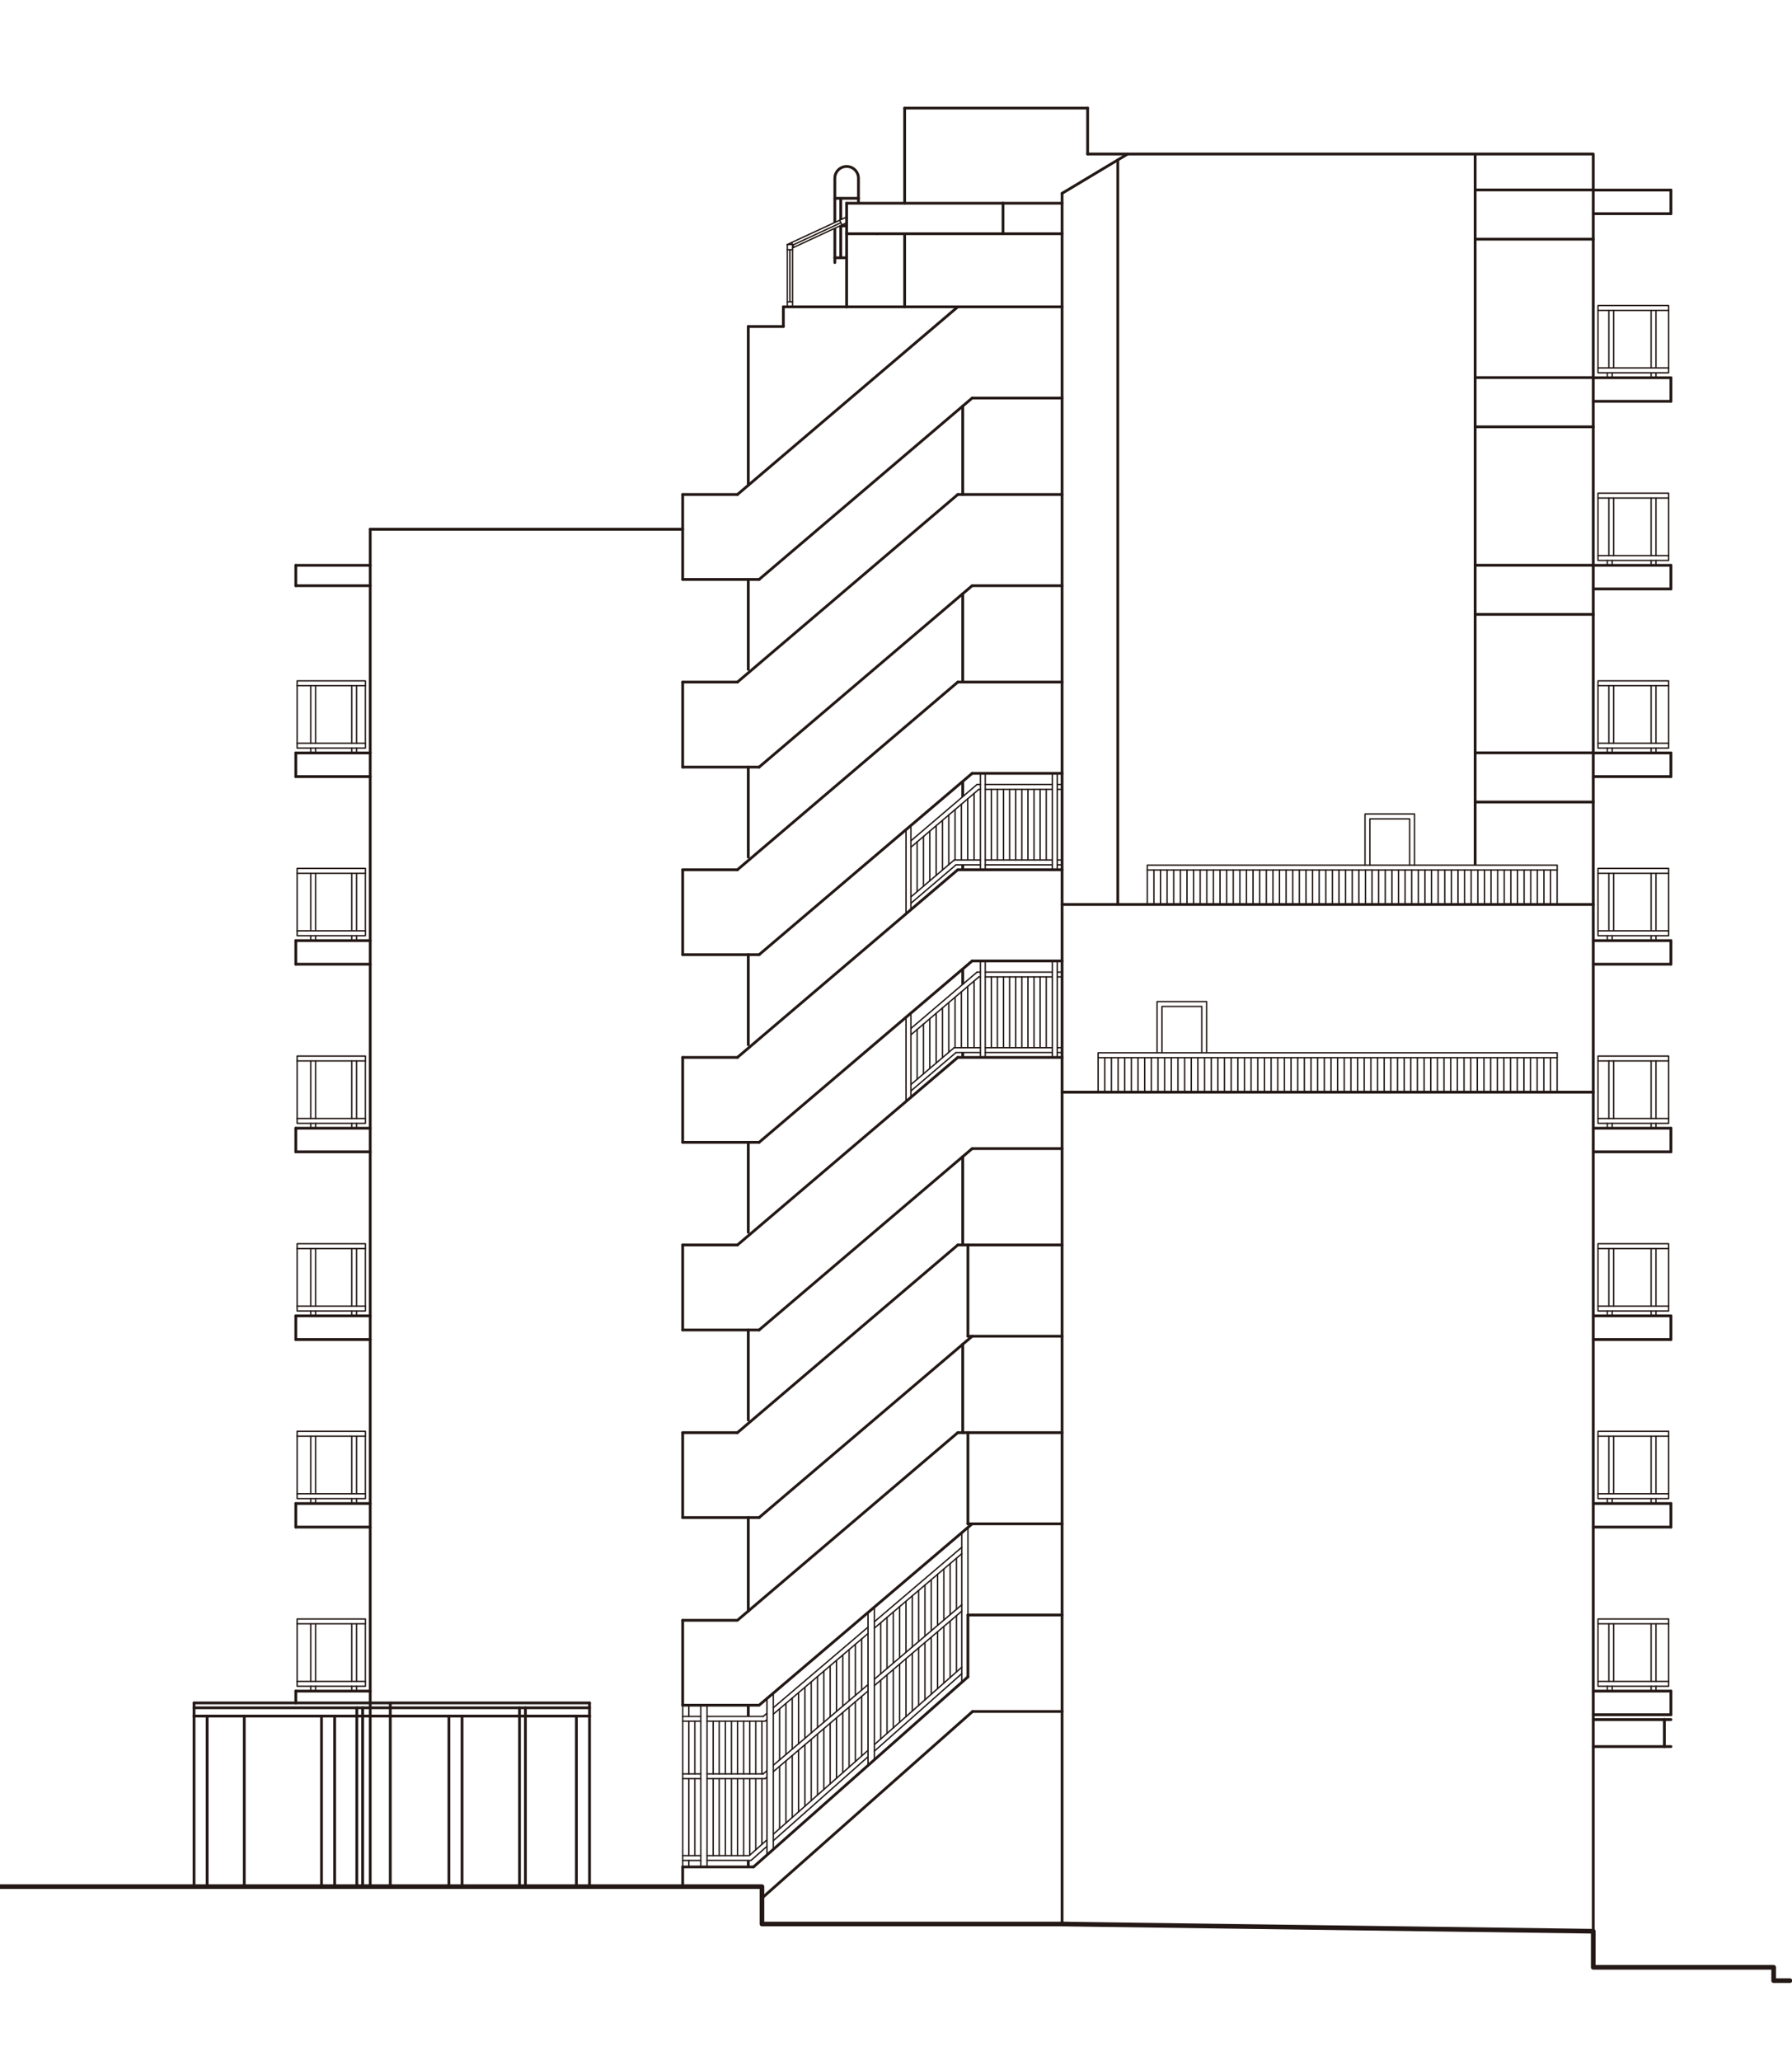 <?xml version="1.0" encoding="UTF-8"?> <svg xmlns="http://www.w3.org/2000/svg" xmlns:xlink="http://www.w3.org/1999/xlink" id="_レイヤー_1" viewBox="0 0 257.95 296.55"><defs><style>.cls-1{clip-path:url(#clippath);}.cls-2{stroke-width:0px;}.cls-2,.cls-3,.cls-4,.cls-5,.cls-6{fill:none;}.cls-3,.cls-4,.cls-5,.cls-6{stroke:#231815;stroke-linejoin:round;}.cls-3,.cls-6{stroke-width:.4px;}.cls-7{clip-path:url(#clippath-1);}.cls-8{clip-path:url(#clippath-3);}.cls-9{clip-path:url(#clippath-2);}.cls-4{stroke-width:.2px;}.cls-4,.cls-5,.cls-6{stroke-linecap:round;}.cls-5{stroke-width:.67px;}</style><clipPath id="clippath"><rect class="cls-2" width="257.95" height="296.55"></rect></clipPath><clipPath id="clippath-1"><rect class="cls-2" x="-178.03" y="-230.83" width="560.7" height="792.91"></rect></clipPath><clipPath id="clippath-2"><rect class="cls-2" x="-178.03" y="-230.83" width="560.7" height="792.91"></rect></clipPath><clipPath id="clippath-3"><rect class="cls-2" x="-178.03" y="-230.83" width="560.7" height="792.91"></rect></clipPath></defs><g class="cls-1"><g class="cls-7"><polyline class="cls-4" points="196.49 124.48 196.49 117.12 203.61 117.12 203.61 124.48"></polyline><polyline class="cls-4" points="197.19 124.48 197.19 117.82 202.91 117.82 202.91 124.48"></polyline><polyline class="cls-4" points="166.56 151.48 166.56 144.11 173.69 144.11 173.69 151.48"></polyline><polyline class="cls-4" points="167.26 151.48 167.26 144.81 172.99 144.81 172.99 151.48"></polyline><rect class="cls-4" x="42.77" y="97.96" width="9.83" height=".7"></rect><rect class="cls-4" x="42.77" y="106.94" width="9.83" height=".7"></rect><line class="cls-4" x1="50.63" y1="106.94" x2="50.63" y2="98.65"></line><line class="cls-4" x1="51.33" y1="98.65" x2="51.33" y2="106.94"></line><line class="cls-4" x1="52.59" y1="98.65" x2="52.59" y2="106.94"></line><line class="cls-4" x1="42.77" y1="98.65" x2="42.77" y2="106.94"></line><line class="cls-4" x1="50.63" y1="108.34" x2="50.63" y2="107.64"></line><line class="cls-4" x1="51.33" y1="107.64" x2="51.33" y2="108.34"></line><line class="cls-4" x1="44.73" y1="106.94" x2="44.73" y2="98.65"></line><line class="cls-4" x1="45.43" y1="98.65" x2="45.43" y2="106.94"></line><line class="cls-4" x1="44.73" y1="108.34" x2="44.73" y2="107.64"></line><line class="cls-4" x1="45.43" y1="107.64" x2="45.43" y2="108.34"></line><rect class="cls-4" x="230.03" y="43.96" width="10.16" height=".7"></rect><rect class="cls-4" x="230.03" y="52.94" width="10.16" height=".7"></rect><line class="cls-4" x1="230.03" y1="44.66" x2="230.03" y2="52.94"></line><line class="cls-4" x1="240.19" y1="44.66" x2="240.19" y2="52.94"></line><line class="cls-4" x1="232.28" y1="52.94" x2="232.28" y2="44.66"></line><line class="cls-4" x1="231.59" y1="44.66" x2="231.59" y2="52.94"></line><line class="cls-4" x1="232.07" y1="54.35" x2="232.07" y2="53.64"></line><line class="cls-4" x1="231.37" y1="53.64" x2="231.37" y2="54.35"></line><line class="cls-4" x1="238.37" y1="52.94" x2="238.37" y2="44.66"></line><line class="cls-4" x1="237.67" y1="44.66" x2="237.67" y2="52.94"></line><line class="cls-4" x1="238.37" y1="54.35" x2="238.37" y2="53.64"></line><line class="cls-4" x1="237.67" y1="53.64" x2="237.67" y2="54.35"></line><rect class="cls-4" x="230.03" y="70.96" width="10.16" height=".7"></rect><rect class="cls-4" x="230.03" y="79.94" width="10.16" height=".7"></rect><line class="cls-4" x1="230.03" y1="71.66" x2="230.03" y2="79.94"></line><line class="cls-4" x1="240.19" y1="71.66" x2="240.19" y2="79.94"></line><line class="cls-4" x1="232.28" y1="79.94" x2="232.28" y2="71.66"></line><line class="cls-4" x1="231.59" y1="71.66" x2="231.59" y2="79.94"></line><line class="cls-4" x1="232.07" y1="81.34" x2="232.07" y2="80.64"></line><line class="cls-4" x1="231.37" y1="80.64" x2="231.37" y2="81.34"></line><line class="cls-4" x1="238.37" y1="79.94" x2="238.37" y2="71.66"></line><line class="cls-4" x1="237.67" y1="71.66" x2="237.67" y2="79.94"></line><line class="cls-4" x1="238.37" y1="81.34" x2="238.37" y2="80.64"></line><line class="cls-4" x1="237.67" y1="80.64" x2="237.67" y2="81.34"></line><rect class="cls-4" x="230.03" y="97.96" width="10.16" height=".7"></rect><rect class="cls-4" x="230.03" y="106.94" width="10.16" height=".7"></rect><line class="cls-4" x1="230.03" y1="98.65" x2="230.03" y2="106.94"></line><line class="cls-4" x1="240.19" y1="98.65" x2="240.19" y2="106.94"></line><line class="cls-4" x1="232.28" y1="106.94" x2="232.28" y2="98.65"></line><line class="cls-4" x1="231.59" y1="98.65" x2="231.59" y2="106.94"></line><line class="cls-4" x1="232.07" y1="108.34" x2="232.07" y2="107.64"></line><line class="cls-4" x1="231.37" y1="107.64" x2="231.37" y2="108.34"></line><line class="cls-4" x1="238.37" y1="106.94" x2="238.37" y2="98.65"></line><line class="cls-4" x1="237.67" y1="98.65" x2="237.67" y2="106.94"></line><line class="cls-4" x1="238.37" y1="108.34" x2="238.37" y2="107.64"></line><line class="cls-4" x1="237.67" y1="107.64" x2="237.67" y2="108.34"></line><rect class="cls-4" x="42.77" y="124.95" width="9.83" height=".7"></rect><rect class="cls-4" x="42.77" y="133.93" width="9.83" height=".7"></rect><line class="cls-4" x1="50.63" y1="133.93" x2="50.63" y2="125.65"></line><line class="cls-4" x1="51.33" y1="125.65" x2="51.33" y2="133.93"></line><line class="cls-4" x1="52.59" y1="125.65" x2="52.59" y2="133.93"></line><line class="cls-4" x1="42.77" y1="125.65" x2="42.77" y2="133.93"></line><line class="cls-4" x1="50.63" y1="135.34" x2="50.63" y2="134.63"></line><line class="cls-4" x1="51.33" y1="134.63" x2="51.33" y2="135.34"></line><line class="cls-4" x1="44.73" y1="133.93" x2="44.73" y2="125.65"></line><line class="cls-4" x1="45.43" y1="125.65" x2="45.43" y2="133.93"></line><line class="cls-4" x1="44.73" y1="135.34" x2="44.73" y2="134.63"></line><line class="cls-4" x1="45.43" y1="134.63" x2="45.43" y2="135.34"></line><rect class="cls-4" x="230.03" y="124.95" width="10.16" height=".7"></rect><rect class="cls-4" x="230.03" y="133.93" width="10.16" height=".7"></rect><line class="cls-4" x1="230.03" y1="125.65" x2="230.03" y2="133.93"></line><line class="cls-4" x1="240.19" y1="125.65" x2="240.19" y2="133.93"></line><line class="cls-4" x1="232.28" y1="133.93" x2="232.28" y2="125.65"></line><line class="cls-4" x1="231.59" y1="125.65" x2="231.59" y2="133.93"></line><line class="cls-4" x1="232.07" y1="135.34" x2="232.07" y2="134.63"></line><line class="cls-4" x1="231.37" y1="134.63" x2="231.37" y2="135.34"></line><line class="cls-4" x1="238.37" y1="133.93" x2="238.37" y2="125.65"></line><line class="cls-4" x1="237.67" y1="125.65" x2="237.67" y2="133.93"></line><line class="cls-4" x1="238.37" y1="135.34" x2="238.37" y2="134.63"></line><line class="cls-4" x1="237.67" y1="134.63" x2="237.67" y2="135.34"></line><rect class="cls-4" x="42.77" y="151.95" width="9.83" height=".7"></rect><rect class="cls-4" x="42.77" y="160.93" width="9.83" height=".7"></rect><line class="cls-4" x1="50.63" y1="160.93" x2="50.63" y2="152.65"></line><line class="cls-4" x1="51.33" y1="152.65" x2="51.33" y2="160.93"></line><line class="cls-4" x1="52.59" y1="152.65" x2="52.59" y2="160.93"></line><line class="cls-4" x1="42.77" y1="152.65" x2="42.77" y2="160.93"></line><line class="cls-4" x1="50.63" y1="162.33" x2="50.63" y2="161.63"></line><line class="cls-4" x1="51.33" y1="161.63" x2="51.33" y2="162.33"></line><line class="cls-4" x1="44.73" y1="160.93" x2="44.73" y2="152.65"></line><line class="cls-4" x1="45.43" y1="152.65" x2="45.43" y2="160.93"></line><line class="cls-4" x1="44.73" y1="162.33" x2="44.73" y2="161.63"></line><line class="cls-4" x1="45.43" y1="161.63" x2="45.43" y2="162.33"></line><rect class="cls-4" x="230.03" y="151.95" width="10.16" height=".7"></rect><rect class="cls-4" x="230.03" y="160.93" width="10.16" height=".7"></rect><line class="cls-4" x1="230.03" y1="152.65" x2="230.03" y2="160.93"></line><line class="cls-4" x1="240.19" y1="152.65" x2="240.19" y2="160.93"></line><line class="cls-4" x1="232.28" y1="160.93" x2="232.28" y2="152.65"></line><line class="cls-4" x1="231.59" y1="152.65" x2="231.59" y2="160.93"></line><line class="cls-4" x1="232.07" y1="162.33" x2="232.07" y2="161.63"></line><line class="cls-4" x1="231.37" y1="161.63" x2="231.37" y2="162.33"></line><line class="cls-4" x1="238.37" y1="160.93" x2="238.37" y2="152.65"></line><line class="cls-4" x1="237.67" y1="152.65" x2="237.67" y2="160.93"></line><line class="cls-4" x1="238.37" y1="162.33" x2="238.37" y2="161.63"></line><line class="cls-4" x1="237.67" y1="161.63" x2="237.67" y2="162.33"></line><rect class="cls-4" x="42.77" y="178.95" width="9.83" height=".7"></rect><rect class="cls-4" x="42.77" y="187.93" width="9.83" height=".7"></rect><line class="cls-4" x1="50.63" y1="187.93" x2="50.63" y2="179.64"></line><line class="cls-4" x1="51.33" y1="179.64" x2="51.33" y2="187.93"></line><line class="cls-4" x1="52.59" y1="179.64" x2="52.59" y2="187.93"></line><line class="cls-4" x1="42.77" y1="179.64" x2="42.77" y2="187.93"></line><line class="cls-4" x1="50.63" y1="189.33" x2="50.63" y2="188.63"></line><line class="cls-4" x1="51.33" y1="188.63" x2="51.33" y2="189.33"></line><line class="cls-4" x1="44.73" y1="187.93" x2="44.73" y2="179.64"></line><line class="cls-4" x1="45.43" y1="179.64" x2="45.43" y2="187.93"></line><line class="cls-4" x1="44.73" y1="189.33" x2="44.73" y2="188.63"></line><line class="cls-4" x1="45.43" y1="188.63" x2="45.43" y2="189.33"></line><rect class="cls-4" x="230.03" y="178.95" width="10.16" height=".7"></rect><rect class="cls-4" x="230.03" y="187.93" width="10.16" height=".7"></rect><line class="cls-4" x1="230.03" y1="179.64" x2="230.03" y2="187.93"></line><line class="cls-4" x1="240.19" y1="179.64" x2="240.19" y2="187.93"></line><line class="cls-4" x1="232.28" y1="187.93" x2="232.28" y2="179.64"></line><line class="cls-4" x1="231.59" y1="179.64" x2="231.59" y2="187.93"></line><line class="cls-4" x1="232.07" y1="189.33" x2="232.07" y2="188.63"></line><line class="cls-4" x1="231.37" y1="188.63" x2="231.37" y2="189.33"></line><line class="cls-4" x1="238.37" y1="187.93" x2="238.37" y2="179.64"></line><line class="cls-4" x1="237.67" y1="179.64" x2="237.67" y2="187.93"></line><line class="cls-4" x1="238.37" y1="189.33" x2="238.37" y2="188.63"></line><line class="cls-4" x1="237.67" y1="188.63" x2="237.67" y2="189.33"></line><rect class="cls-4" x="42.77" y="205.94" width="9.83" height=".7"></rect><rect class="cls-4" x="42.77" y="214.92" width="9.83" height=".7"></rect><line class="cls-4" x1="50.63" y1="214.92" x2="50.63" y2="206.64"></line><line class="cls-4" x1="51.33" y1="206.64" x2="51.33" y2="214.92"></line><line class="cls-4" x1="52.59" y1="206.64" x2="52.59" y2="214.92"></line><line class="cls-4" x1="42.77" y1="206.64" x2="42.77" y2="214.92"></line><line class="cls-4" x1="50.63" y1="216.33" x2="50.63" y2="215.62"></line><line class="cls-4" x1="51.33" y1="215.62" x2="51.33" y2="216.33"></line><line class="cls-4" x1="44.73" y1="214.92" x2="44.73" y2="206.64"></line><line class="cls-4" x1="45.43" y1="206.64" x2="45.43" y2="214.92"></line><line class="cls-4" x1="44.73" y1="216.33" x2="44.73" y2="215.62"></line><line class="cls-4" x1="45.43" y1="215.62" x2="45.43" y2="216.33"></line><rect class="cls-4" x="230.03" y="205.94" width="10.16" height=".7"></rect><rect class="cls-4" x="230.03" y="214.92" width="10.16" height=".7"></rect><line class="cls-4" x1="230.03" y1="206.64" x2="230.03" y2="214.92"></line><line class="cls-4" x1="240.19" y1="206.64" x2="240.19" y2="214.92"></line><line class="cls-4" x1="232.28" y1="214.92" x2="232.28" y2="206.64"></line><line class="cls-4" x1="231.59" y1="206.64" x2="231.59" y2="214.92"></line><line class="cls-4" x1="232.07" y1="216.33" x2="232.07" y2="215.62"></line><line class="cls-4" x1="231.37" y1="215.62" x2="231.37" y2="216.33"></line><line class="cls-4" x1="238.37" y1="214.92" x2="238.37" y2="206.64"></line><line class="cls-4" x1="237.67" y1="206.64" x2="237.67" y2="214.92"></line><line class="cls-4" x1="238.37" y1="216.33" x2="238.37" y2="215.62"></line><line class="cls-4" x1="237.67" y1="215.62" x2="237.67" y2="216.33"></line><rect class="cls-4" x="42.77" y="232.94" width="9.83" height=".7"></rect><rect class="cls-4" x="42.77" y="241.92" width="9.83" height=".7"></rect><line class="cls-4" x1="50.63" y1="241.92" x2="50.63" y2="233.64"></line><line class="cls-4" x1="51.33" y1="233.64" x2="51.33" y2="241.92"></line><line class="cls-4" x1="52.59" y1="233.64" x2="52.59" y2="241.92"></line><line class="cls-4" x1="42.77" y1="233.64" x2="42.77" y2="241.92"></line><line class="cls-4" x1="50.63" y1="243.32" x2="50.63" y2="242.62"></line><line class="cls-4" x1="51.33" y1="242.62" x2="51.33" y2="243.32"></line><line class="cls-4" x1="44.73" y1="241.92" x2="44.73" y2="233.64"></line><line class="cls-4" x1="45.43" y1="233.64" x2="45.43" y2="241.92"></line><line class="cls-4" x1="44.73" y1="243.32" x2="44.73" y2="242.62"></line><line class="cls-4" x1="45.43" y1="242.62" x2="45.43" y2="243.32"></line><rect class="cls-4" x="230.03" y="232.94" width="10.16" height=".7"></rect><rect class="cls-4" x="230.03" y="241.92" width="10.16" height=".7"></rect><line class="cls-4" x1="230.03" y1="233.64" x2="230.03" y2="241.92"></line><line class="cls-4" x1="240.19" y1="233.64" x2="240.19" y2="241.92"></line><line class="cls-4" x1="232.28" y1="241.92" x2="232.28" y2="233.64"></line><line class="cls-4" x1="231.59" y1="233.64" x2="231.59" y2="241.92"></line><line class="cls-4" x1="232.07" y1="243.32" x2="232.07" y2="242.62"></line><line class="cls-4" x1="231.37" y1="242.62" x2="231.37" y2="243.32"></line><line class="cls-4" x1="238.37" y1="241.92" x2="238.37" y2="233.64"></line><line class="cls-4" x1="237.67" y1="233.64" x2="237.67" y2="241.92"></line><line class="cls-4" x1="238.37" y1="243.32" x2="238.37" y2="242.62"></line><line class="cls-4" x1="237.67" y1="242.62" x2="237.67" y2="243.32"></line><rect class="cls-4" x="165.15" y="124.48" width="59" height=".7"></rect><line class="cls-4" x1="165.15" y1="125.18" x2="165.15" y2="130.14"></line><line class="cls-4" x1="166.1" y1="125.18" x2="166.1" y2="130.14"></line><line class="cls-4" x1="167.05" y1="125.18" x2="167.05" y2="130.14"></line><line class="cls-4" x1="168" y1="125.18" x2="168" y2="130.14"></line><line class="cls-4" x1="168.95" y1="125.18" x2="168.95" y2="130.14"></line><line class="cls-4" x1="169.91" y1="125.18" x2="169.91" y2="130.14"></line><line class="cls-4" x1="170.86" y1="125.18" x2="170.86" y2="130.14"></line><line class="cls-4" x1="171.81" y1="125.18" x2="171.81" y2="130.14"></line><line class="cls-4" x1="172.76" y1="125.18" x2="172.76" y2="130.14"></line><line class="cls-4" x1="173.71" y1="125.18" x2="173.71" y2="130.14"></line><line class="cls-4" x1="174.66" y1="125.18" x2="174.66" y2="130.14"></line><line class="cls-4" x1="175.62" y1="125.18" x2="175.62" y2="130.14"></line><line class="cls-4" x1="176.57" y1="125.18" x2="176.57" y2="130.14"></line><line class="cls-4" x1="177.52" y1="125.18" x2="177.52" y2="130.14"></line><line class="cls-4" x1="178.47" y1="125.18" x2="178.47" y2="130.14"></line><line class="cls-4" x1="179.42" y1="125.18" x2="179.42" y2="130.14"></line><line class="cls-4" x1="180.37" y1="125.18" x2="180.37" y2="130.14"></line><line class="cls-4" x1="181.32" y1="125.18" x2="181.32" y2="130.14"></line><line class="cls-4" x1="182.28" y1="125.18" x2="182.28" y2="130.14"></line><line class="cls-4" x1="183.23" y1="125.18" x2="183.23" y2="130.14"></line><line class="cls-4" x1="184.18" y1="125.18" x2="184.18" y2="130.14"></line><line class="cls-4" x1="185.13" y1="125.18" x2="185.13" y2="130.14"></line><line class="cls-4" x1="186.08" y1="125.18" x2="186.08" y2="130.14"></line><line class="cls-4" x1="187.03" y1="125.18" x2="187.03" y2="130.14"></line><line class="cls-4" x1="187.99" y1="125.18" x2="187.99" y2="130.14"></line><line class="cls-4" x1="188.94" y1="125.18" x2="188.94" y2="130.14"></line><line class="cls-4" x1="189.89" y1="125.18" x2="189.89" y2="130.14"></line><line class="cls-4" x1="190.84" y1="125.18" x2="190.84" y2="130.14"></line><line class="cls-4" x1="191.79" y1="125.18" x2="191.79" y2="130.14"></line><line class="cls-4" x1="192.74" y1="125.18" x2="192.74" y2="130.14"></line><line class="cls-4" x1="193.69" y1="125.18" x2="193.69" y2="130.14"></line><line class="cls-4" x1="194.65" y1="125.18" x2="194.65" y2="130.14"></line><line class="cls-4" x1="195.6" y1="125.18" x2="195.6" y2="130.14"></line><line class="cls-4" x1="196.55" y1="125.18" x2="196.55" y2="130.14"></line><line class="cls-4" x1="197.5" y1="125.18" x2="197.5" y2="130.14"></line><line class="cls-4" x1="198.45" y1="125.18" x2="198.45" y2="130.14"></line><line class="cls-4" x1="199.4" y1="125.18" x2="199.4" y2="130.14"></line><line class="cls-4" x1="200.36" y1="125.18" x2="200.36" y2="130.14"></line><line class="cls-4" x1="201.31" y1="125.18" x2="201.31" y2="130.14"></line><line class="cls-4" x1="202.26" y1="125.18" x2="202.26" y2="130.14"></line><line class="cls-4" x1="203.21" y1="125.18" x2="203.21" y2="130.14"></line><line class="cls-4" x1="204.16" y1="125.18" x2="204.16" y2="130.14"></line><line class="cls-4" x1="205.11" y1="125.18" x2="205.11" y2="130.14"></line><line class="cls-4" x1="206.06" y1="125.18" x2="206.06" y2="130.14"></line><line class="cls-4" x1="207.02" y1="125.18" x2="207.02" y2="130.14"></line><line class="cls-4" x1="207.97" y1="125.18" x2="207.97" y2="130.14"></line><line class="cls-4" x1="208.92" y1="125.18" x2="208.92" y2="130.14"></line><line class="cls-4" x1="209.87" y1="125.18" x2="209.87" y2="130.14"></line><line class="cls-4" x1="210.82" y1="125.18" x2="210.82" y2="130.14"></line><line class="cls-4" x1="211.77" y1="125.18" x2="211.77" y2="130.14"></line><line class="cls-4" x1="212.73" y1="125.18" x2="212.73" y2="130.14"></line><line class="cls-4" x1="213.68" y1="125.18" x2="213.68" y2="130.14"></line><line class="cls-4" x1="214.63" y1="125.18" x2="214.63" y2="130.14"></line><line class="cls-4" x1="215.58" y1="125.18" x2="215.58" y2="130.14"></line><line class="cls-4" x1="216.53" y1="125.18" x2="216.53" y2="130.14"></line><line class="cls-4" x1="217.48" y1="125.18" x2="217.48" y2="130.14"></line><line class="cls-4" x1="218.43" y1="125.18" x2="218.43" y2="130.14"></line><line class="cls-4" x1="219.39" y1="125.18" x2="219.39" y2="130.14"></line><line class="cls-4" x1="220.34" y1="125.18" x2="220.34" y2="130.14"></line><line class="cls-4" x1="221.29" y1="125.18" x2="221.29" y2="130.14"></line><line class="cls-4" x1="222.24" y1="125.18" x2="222.24" y2="130.14"></line><line class="cls-4" x1="223.19" y1="125.18" x2="223.19" y2="130.14"></line><line class="cls-4" x1="224.14" y1="125.18" x2="224.14" y2="130.14"></line><rect class="cls-4" x="158.07" y="151.48" width="66.08" height=".7"></rect><line class="cls-4" x1="164.77" y1="152.18" x2="164.77" y2="157.14"></line><line class="cls-4" x1="163.81" y1="152.18" x2="163.81" y2="157.14"></line><line class="cls-4" x1="162.86" y1="152.18" x2="162.86" y2="157.14"></line><line class="cls-4" x1="161.9" y1="152.18" x2="161.9" y2="157.14"></line><line class="cls-4" x1="160.94" y1="152.18" x2="160.94" y2="157.14"></line><line class="cls-4" x1="159.98" y1="152.18" x2="159.98" y2="157.14"></line><line class="cls-4" x1="159.03" y1="152.18" x2="159.03" y2="157.14"></line><line class="cls-4" x1="158.07" y1="152.18" x2="158.07" y2="157.14"></line><line class="cls-4" x1="165.73" y1="152.18" x2="165.73" y2="157.14"></line><line class="cls-4" x1="166.69" y1="152.18" x2="166.69" y2="157.14"></line><line class="cls-4" x1="167.64" y1="152.18" x2="167.64" y2="157.14"></line><line class="cls-4" x1="168.6" y1="152.18" x2="168.6" y2="157.14"></line><line class="cls-4" x1="169.56" y1="152.18" x2="169.56" y2="157.14"></line><line class="cls-4" x1="170.52" y1="152.18" x2="170.52" y2="157.14"></line><line class="cls-4" x1="171.48" y1="152.18" x2="171.48" y2="157.14"></line><line class="cls-4" x1="172.43" y1="152.18" x2="172.43" y2="157.14"></line><line class="cls-4" x1="173.39" y1="152.18" x2="173.39" y2="157.14"></line><line class="cls-4" x1="174.35" y1="152.18" x2="174.35" y2="157.14"></line><line class="cls-4" x1="175.31" y1="152.18" x2="175.31" y2="157.14"></line><line class="cls-4" x1="176.26" y1="152.18" x2="176.26" y2="157.14"></line><line class="cls-4" x1="177.22" y1="152.18" x2="177.22" y2="157.14"></line><line class="cls-4" x1="178.18" y1="152.18" x2="178.18" y2="157.14"></line><line class="cls-4" x1="179.14" y1="152.18" x2="179.14" y2="157.14"></line><line class="cls-4" x1="180.09" y1="152.18" x2="180.09" y2="157.14"></line><line class="cls-4" x1="181.05" y1="152.18" x2="181.05" y2="157.14"></line><line class="cls-4" x1="182.01" y1="152.18" x2="182.01" y2="157.14"></line><line class="cls-4" x1="182.97" y1="152.18" x2="182.97" y2="157.14"></line><line class="cls-4" x1="183.92" y1="152.18" x2="183.92" y2="157.14"></line><line class="cls-4" x1="184.88" y1="152.18" x2="184.88" y2="157.14"></line><line class="cls-4" x1="185.84" y1="152.18" x2="185.84" y2="157.14"></line><line class="cls-4" x1="186.8" y1="152.18" x2="186.8" y2="157.14"></line><line class="cls-4" x1="187.75" y1="152.18" x2="187.75" y2="157.14"></line><line class="cls-4" x1="188.71" y1="152.18" x2="188.71" y2="157.14"></line><line class="cls-4" x1="189.67" y1="152.18" x2="189.67" y2="157.14"></line><line class="cls-4" x1="190.63" y1="152.18" x2="190.63" y2="157.14"></line><line class="cls-4" x1="191.59" y1="152.18" x2="191.59" y2="157.14"></line><line class="cls-4" x1="192.54" y1="152.18" x2="192.54" y2="157.14"></line><line class="cls-4" x1="193.5" y1="152.18" x2="193.5" y2="157.14"></line><line class="cls-4" x1="194.46" y1="152.18" x2="194.46" y2="157.14"></line><line class="cls-4" x1="195.42" y1="152.18" x2="195.42" y2="157.14"></line><line class="cls-4" x1="196.37" y1="152.18" x2="196.37" y2="157.14"></line><line class="cls-4" x1="197.33" y1="152.18" x2="197.33" y2="157.14"></line><line class="cls-4" x1="198.29" y1="152.18" x2="198.29" y2="157.14"></line><line class="cls-4" x1="199.25" y1="152.18" x2="199.25" y2="157.14"></line><line class="cls-4" x1="200.2" y1="152.18" x2="200.2" y2="157.14"></line><line class="cls-4" x1="201.16" y1="152.18" x2="201.16" y2="157.14"></line><line class="cls-4" x1="202.12" y1="152.18" x2="202.12" y2="157.14"></line><line class="cls-4" x1="203.08" y1="152.18" x2="203.08" y2="157.14"></line><line class="cls-4" x1="204.03" y1="152.18" x2="204.03" y2="157.14"></line><line class="cls-4" x1="204.99" y1="152.18" x2="204.99" y2="157.14"></line><line class="cls-4" x1="205.95" y1="152.18" x2="205.95" y2="157.14"></line><line class="cls-4" x1="206.91" y1="152.18" x2="206.91" y2="157.14"></line><line class="cls-4" x1="207.86" y1="152.18" x2="207.86" y2="157.14"></line><line class="cls-4" x1="208.82" y1="152.18" x2="208.82" y2="157.14"></line><line class="cls-4" x1="209.78" y1="152.18" x2="209.78" y2="157.14"></line><line class="cls-4" x1="210.74" y1="152.18" x2="210.74" y2="157.14"></line><line class="cls-4" x1="211.7" y1="152.18" x2="211.7" y2="157.14"></line><line class="cls-4" x1="212.65" y1="152.18" x2="212.65" y2="157.14"></line><line class="cls-4" x1="213.61" y1="152.18" x2="213.61" y2="157.14"></line><line class="cls-4" x1="214.57" y1="152.18" x2="214.57" y2="157.14"></line><line class="cls-4" x1="215.53" y1="152.18" x2="215.53" y2="157.14"></line><line class="cls-4" x1="216.48" y1="152.18" x2="216.48" y2="157.14"></line><line class="cls-4" x1="217.44" y1="152.18" x2="217.44" y2="157.14"></line><line class="cls-4" x1="218.4" y1="152.18" x2="218.4" y2="157.14"></line><line class="cls-4" x1="219.36" y1="152.18" x2="219.36" y2="157.14"></line><line class="cls-4" x1="220.31" y1="152.18" x2="220.31" y2="157.14"></line><line class="cls-4" x1="221.27" y1="152.18" x2="221.27" y2="157.14"></line><line class="cls-4" x1="222.23" y1="152.18" x2="222.23" y2="157.14"></line><line class="cls-4" x1="223.19" y1="152.18" x2="223.19" y2="157.14"></line><line class="cls-4" x1="224.14" y1="152.18" x2="224.14" y2="157.14"></line><line class="cls-4" x1="131.12" y1="157.89" x2="131.12" y2="145.77"></line><line class="cls-4" x1="130.42" y1="146.36" x2="130.42" y2="158.48"></line><line class="cls-4" x1="141.12" y1="152.14" x2="141.12" y2="138.26"></line><line class="cls-4" x1="141.82" y1="138.26" x2="141.82" y2="152.14"></line><line class="cls-4" x1="152.18" y1="138.26" x2="152.18" y2="152.14"></line><line class="cls-4" x1="151.48" y1="152.14" x2="151.48" y2="138.26"></line><line class="cls-4" x1="150.6" y1="150.74" x2="150.6" y2="140.56"></line><line class="cls-4" x1="149.72" y1="150.74" x2="149.72" y2="140.56"></line><line class="cls-4" x1="148.84" y1="150.74" x2="148.84" y2="140.56"></line><line class="cls-4" x1="147.97" y1="150.74" x2="147.97" y2="140.56"></line><line class="cls-4" x1="147.09" y1="150.74" x2="147.09" y2="140.56"></line><line class="cls-4" x1="146.21" y1="150.74" x2="146.21" y2="140.56"></line><line class="cls-4" x1="145.33" y1="150.74" x2="145.33" y2="140.56"></line><line class="cls-4" x1="144.45" y1="150.74" x2="144.45" y2="140.56"></line><line class="cls-4" x1="143.57" y1="150.74" x2="143.57" y2="140.56"></line><line class="cls-4" x1="142.7" y1="150.74" x2="142.7" y2="140.56"></line><line class="cls-4" x1="140.21" y1="150.74" x2="140.21" y2="141.15"></line><line class="cls-4" x1="139.3" y1="150.74" x2="139.3" y2="141.93"></line><line class="cls-4" x1="138.39" y1="150.74" x2="138.39" y2="142.7"></line><line class="cls-4" x1="137.48" y1="150.74" x2="137.48" y2="143.48"></line><line class="cls-4" x1="136.57" y1="151.41" x2="136.57" y2="144.25"></line><line class="cls-4" x1="135.66" y1="152.18" x2="135.66" y2="145.02"></line><line class="cls-4" x1="134.75" y1="152.95" x2="134.75" y2="145.8"></line><line class="cls-4" x1="133.84" y1="153.73" x2="133.84" y2="146.57"></line><line class="cls-4" x1="132.93" y1="154.5" x2="132.93" y2="147.35"></line><line class="cls-4" x1="132.02" y1="155.28" x2="132.02" y2="148.12"></line><line class="cls-4" x1="141.12" y1="151.44" x2="137.61" y2="151.44"></line><line class="cls-4" x1="151.48" y1="151.44" x2="141.82" y2="151.44"></line><line class="cls-4" x1="152.88" y1="151.44" x2="152.18" y2="151.44"></line><line class="cls-4" x1="152.18" y1="150.74" x2="152.88" y2="150.74"></line><line class="cls-4" x1="141.82" y1="150.74" x2="151.48" y2="150.74"></line><line class="cls-4" x1="137.35" y1="150.74" x2="141.12" y2="150.74"></line><line class="cls-4" x1="140.64" y1="139.87" x2="131.12" y2="147.98"></line><line class="cls-4" x1="141.12" y1="139.87" x2="140.64" y2="139.87"></line><line class="cls-4" x1="151.48" y1="139.87" x2="141.82" y2="139.87"></line><line class="cls-4" x1="152.88" y1="139.87" x2="152.18" y2="139.87"></line><line class="cls-4" x1="152.18" y1="140.56" x2="152.88" y2="140.56"></line><line class="cls-4" x1="141.82" y1="140.56" x2="151.48" y2="140.56"></line><line class="cls-4" x1="140.88" y1="140.56" x2="141.12" y2="140.56"></line><line class="cls-4" x1="131.12" y1="148.89" x2="140.88" y2="140.58"></line><line class="cls-4" x1="131.12" y1="156.97" x2="137.61" y2="151.44"></line><line class="cls-4" x1="131.12" y1="156.05" x2="137.35" y2="150.74"></line><line class="cls-4" x1="138.44" y1="242.06" x2="138.44" y2="220.53"></line><line class="cls-4" x1="139.33" y1="219.77" x2="139.33" y2="232.37"></line><line class="cls-4" x1="152.88" y1="232.37" x2="152.88" y2="220.86"></line><line class="cls-4" x1="105.29" y1="266.99" x2="105.29" y2="255.92"></line><line class="cls-4" x1="103.53" y1="266.99" x2="103.53" y2="255.92"></line><line class="cls-4" x1="102.66" y1="266.99" x2="102.66" y2="255.92"></line><line class="cls-4" x1="104.41" y1="266.99" x2="104.41" y2="255.92"></line><line class="cls-4" x1="108.79" y1="266.15" x2="108.79" y2="255.92"></line><line class="cls-4" x1="107.04" y1="266.99" x2="107.04" y2="255.92"></line><line class="cls-4" x1="106.16" y1="266.99" x2="106.16" y2="255.92"></line><line class="cls-4" x1="105.29" y1="255.23" x2="105.29" y2="247.65"></line><line class="cls-4" x1="103.53" y1="255.23" x2="103.53" y2="247.65"></line><line class="cls-4" x1="102.66" y1="255.23" x2="102.66" y2="247.65"></line><line class="cls-4" x1="104.41" y1="255.23" x2="104.41" y2="247.65"></line><line class="cls-4" x1="107.04" y1="255.23" x2="107.04" y2="247.65"></line><line class="cls-4" x1="107.92" y1="255.23" x2="107.92" y2="247.65"></line><line class="cls-4" x1="108.79" y1="255.23" x2="108.79" y2="247.65"></line><line class="cls-4" x1="109.67" y1="255.23" x2="109.67" y2="247.65"></line><line class="cls-4" x1="106.16" y1="255.23" x2="106.16" y2="247.65"></line><line class="cls-4" x1="107.92" y1="266.92" x2="107.92" y2="255.92"></line><line class="cls-4" x1="109.67" y1="265.37" x2="109.67" y2="255.92"></line><line class="cls-4" x1="100.02" y1="255.23" x2="100.02" y2="247.65"></line><line class="cls-4" x1="100.02" y1="266.98" x2="100.02" y2="255.92"></line><line class="cls-4" x1="99.15" y1="266.98" x2="99.15" y2="255.92"></line><line class="cls-4" x1="98.27" y1="266.98" x2="98.27" y2="255.92"></line><line class="cls-4" x1="99.15" y1="255.23" x2="99.15" y2="247.65"></line><line class="cls-4" x1="98.27" y1="255.23" x2="98.27" y2="247.65"></line><line class="cls-4" x1="136.77" y1="241.36" x2="136.77" y2="233.25"></line><line class="cls-4" x1="135.86" y1="242.16" x2="135.86" y2="234.02"></line><line class="cls-4" x1="137.68" y1="240.55" x2="137.68" y2="232.47"></line><line class="cls-4" x1="134.96" y1="242.97" x2="134.96" y2="234.79"></line><line class="cls-4" x1="134.05" y1="243.77" x2="134.05" y2="235.57"></line><line class="cls-4" x1="133.14" y1="244.58" x2="133.14" y2="236.34"></line><line class="cls-4" x1="132.23" y1="245.39" x2="132.23" y2="237.12"></line><line class="cls-4" x1="131.32" y1="246.19" x2="131.32" y2="237.89"></line><line class="cls-4" x1="130.41" y1="247" x2="130.41" y2="238.66"></line><line class="cls-4" x1="129.5" y1="247.8" x2="129.5" y2="239.44"></line><line class="cls-4" x1="128.59" y1="248.61" x2="128.59" y2="240.21"></line><line class="cls-4" x1="127.68" y1="249.41" x2="127.68" y2="240.99"></line><line class="cls-4" x1="126.77" y1="250.22" x2="126.77" y2="241.75"></line><line class="cls-4" x1="125.86" y1="253.2" x2="125.86" y2="231.23"></line><line class="cls-4" x1="124.95" y1="254.01" x2="124.95" y2="232.01"></line><line class="cls-4" x1="124.04" y1="252.65" x2="124.04" y2="244.07"></line><line class="cls-4" x1="123.13" y1="253.45" x2="123.13" y2="244.85"></line><line class="cls-4" x1="122.22" y1="254.25" x2="122.22" y2="245.62"></line><line class="cls-4" x1="121.31" y1="255.06" x2="121.31" y2="246.4"></line><line class="cls-4" x1="120.41" y1="255.86" x2="120.41" y2="247.17"></line><line class="cls-4" x1="119.5" y1="256.67" x2="119.5" y2="247.94"></line><line class="cls-4" x1="118.59" y1="257.48" x2="118.59" y2="248.72"></line><line class="cls-4" x1="117.68" y1="258.28" x2="117.68" y2="249.49"></line><line class="cls-4" x1="116.77" y1="259.09" x2="116.77" y2="250.27"></line><line class="cls-4" x1="115.86" y1="259.89" x2="115.86" y2="251.04"></line><line class="cls-4" x1="114.95" y1="260.7" x2="114.95" y2="251.82"></line><line class="cls-4" x1="114.04" y1="261.5" x2="114.04" y2="252.59"></line><line class="cls-4" x1="113.13" y1="262.31" x2="113.13" y2="253.36"></line><line class="cls-4" x1="112.22" y1="263.12" x2="112.22" y2="254.14"></line><line class="cls-4" x1="124.04" y1="243.16" x2="124.04" y2="235.81"></line><line class="cls-4" x1="123.13" y1="243.95" x2="123.13" y2="236.58"></line><line class="cls-4" x1="122.22" y1="244.71" x2="122.22" y2="237.35"></line><line class="cls-4" x1="121.31" y1="245.48" x2="121.31" y2="238.13"></line><line class="cls-4" x1="120.41" y1="246.25" x2="120.41" y2="238.9"></line><line class="cls-4" x1="119.5" y1="247.03" x2="119.5" y2="239.68"></line><line class="cls-4" x1="118.59" y1="247.8" x2="118.59" y2="240.45"></line><line class="cls-4" x1="117.68" y1="248.58" x2="117.68" y2="241.22"></line><line class="cls-4" x1="116.77" y1="249.35" x2="116.77" y2="242"></line><line class="cls-4" x1="115.86" y1="250.12" x2="115.86" y2="242.77"></line><line class="cls-4" x1="114.95" y1="250.9" x2="114.95" y2="243.55"></line><line class="cls-4" x1="114.04" y1="251.67" x2="114.04" y2="244.32"></line><line class="cls-4" x1="113.13" y1="252.45" x2="113.13" y2="245.09"></line><line class="cls-4" x1="112.22" y1="253.22" x2="112.22" y2="245.87"></line><line class="cls-4" x1="137.68" y1="231.55" x2="137.68" y2="224.19"></line><line class="cls-4" x1="136.77" y1="232.32" x2="136.77" y2="224.97"></line><line class="cls-4" x1="135.86" y1="233.09" x2="135.86" y2="225.74"></line><line class="cls-4" x1="134.96" y1="233.87" x2="134.96" y2="226.52"></line><line class="cls-4" x1="134.05" y1="234.64" x2="134.05" y2="227.29"></line><line class="cls-4" x1="133.14" y1="235.42" x2="133.14" y2="228.06"></line><line class="cls-4" x1="132.23" y1="236.19" x2="132.23" y2="228.84"></line><line class="cls-4" x1="131.32" y1="236.97" x2="131.32" y2="229.61"></line><line class="cls-4" x1="130.41" y1="237.74" x2="130.41" y2="230.39"></line><line class="cls-4" x1="129.5" y1="238.51" x2="129.5" y2="231.16"></line><line class="cls-4" x1="128.59" y1="239.29" x2="128.59" y2="231.94"></line><line class="cls-4" x1="127.68" y1="240.06" x2="127.68" y2="232.71"></line><line class="cls-4" x1="126.77" y1="240.84" x2="126.77" y2="233.48"></line><line class="cls-4" x1="111.31" y1="266.1" x2="111.31" y2="243.61"></line><line class="cls-4" x1="110.4" y1="266.9" x2="110.4" y2="244.39"></line><line class="cls-4" x1="101.78" y1="268.62" x2="101.78" y2="245.35"></line><line class="cls-4" x1="100.87" y1="268.62" x2="100.87" y2="245.35"></line><line class="cls-4" x1="125.86" y1="233.34" x2="138.44" y2="222.63"></line><line class="cls-4" x1="111.31" y1="245.72" x2="124.95" y2="234.11"></line><line class="cls-4" x1="109.86" y1="246.96" x2="110.4" y2="246.5"></line><line class="cls-4" x1="101.78" y1="246.96" x2="109.86" y2="246.96"></line><polyline class="cls-4" points="100.87 247.65 98.27 247.65 98.27 246.96 100.87 246.96"></polyline><line class="cls-4" x1="110.12" y1="247.65" x2="101.78" y2="247.65"></line><line class="cls-4" x1="125.86" y1="234.26" x2="138.44" y2="223.55"></line><line class="cls-4" x1="111.31" y1="246.64" x2="124.95" y2="235.03"></line><line class="cls-4" x1="110.12" y1="247.65" x2="110.4" y2="247.42"></line><line class="cls-4" x1="125.86" y1="241.61" x2="138.44" y2="230.9"></line><line class="cls-4" x1="111.31" y1="253.99" x2="124.95" y2="242.38"></line><line class="cls-4" x1="109.86" y1="255.23" x2="110.4" y2="254.77"></line><line class="cls-4" x1="101.78" y1="255.23" x2="109.86" y2="255.23"></line><polyline class="cls-4" points="100.87 255.92 98.27 255.92 98.27 255.23 100.87 255.23"></polyline><line class="cls-4" x1="110.12" y1="255.92" x2="101.78" y2="255.92"></line><line class="cls-4" x1="125.86" y1="242.53" x2="138.44" y2="231.82"></line><line class="cls-4" x1="111.31" y1="254.91" x2="124.95" y2="243.3"></line><line class="cls-4" x1="110.12" y1="255.92" x2="110.4" y2="255.69"></line><line class="cls-4" x1="125.86" y1="251.96" x2="138.44" y2="240.81"></line><line class="cls-4" x1="111.31" y1="264.85" x2="124.95" y2="252.76"></line><polyline class="cls-4" points="101.78 267.68 108.11 267.68 110.39 265.66"></polyline><polyline class="cls-4" points="100.87 266.99 98.27 266.99 98.27 267.69 100.87 267.69"></polyline><polyline class="cls-4" points="110.4 264.72 107.85 266.99 101.78 266.99"></polyline><line class="cls-4" x1="125.86" y1="251.02" x2="138.44" y2="239.88"></line><line class="cls-4" x1="111.31" y1="263.91" x2="124.95" y2="251.84"></line><line class="cls-4" x1="131.12" y1="130.89" x2="131.12" y2="118.77"></line><line class="cls-4" x1="130.42" y1="119.37" x2="130.42" y2="131.48"></line><line class="cls-4" x1="141.12" y1="125.14" x2="141.12" y2="111.26"></line><line class="cls-4" x1="141.82" y1="111.27" x2="141.82" y2="125.14"></line><line class="cls-4" x1="152.18" y1="111.27" x2="152.18" y2="125.14"></line><line class="cls-4" x1="151.48" y1="125.14" x2="151.48" y2="111.26"></line><line class="cls-4" x1="150.6" y1="123.74" x2="150.6" y2="113.57"></line><line class="cls-4" x1="149.72" y1="123.74" x2="149.72" y2="113.57"></line><line class="cls-4" x1="148.84" y1="123.74" x2="148.84" y2="113.57"></line><line class="cls-4" x1="147.97" y1="123.74" x2="147.97" y2="113.57"></line><line class="cls-4" x1="147.09" y1="123.74" x2="147.09" y2="113.57"></line><line class="cls-4" x1="146.21" y1="123.74" x2="146.21" y2="113.57"></line><line class="cls-4" x1="145.33" y1="123.74" x2="145.33" y2="113.57"></line><line class="cls-4" x1="144.45" y1="123.74" x2="144.45" y2="113.57"></line><line class="cls-4" x1="143.57" y1="123.74" x2="143.57" y2="113.57"></line><line class="cls-4" x1="142.7" y1="123.74" x2="142.7" y2="113.57"></line><line class="cls-4" x1="140.21" y1="123.74" x2="140.21" y2="114.16"></line><line class="cls-4" x1="139.3" y1="123.74" x2="139.3" y2="114.93"></line><line class="cls-4" x1="138.39" y1="123.74" x2="138.39" y2="115.71"></line><line class="cls-4" x1="137.48" y1="123.74" x2="137.48" y2="116.48"></line><line class="cls-4" x1="136.57" y1="124.41" x2="136.57" y2="117.25"></line><line class="cls-4" x1="135.66" y1="125.18" x2="135.66" y2="118.03"></line><line class="cls-4" x1="134.75" y1="125.96" x2="134.75" y2="118.8"></line><line class="cls-4" x1="133.84" y1="126.73" x2="133.84" y2="119.58"></line><line class="cls-4" x1="132.93" y1="127.51" x2="132.93" y2="120.35"></line><line class="cls-4" x1="132.02" y1="128.28" x2="132.02" y2="121.12"></line><line class="cls-4" x1="141.12" y1="124.44" x2="137.61" y2="124.44"></line><line class="cls-4" x1="151.48" y1="124.44" x2="141.82" y2="124.44"></line><line class="cls-4" x1="152.88" y1="124.44" x2="152.18" y2="124.44"></line><line class="cls-4" x1="152.18" y1="123.74" x2="152.88" y2="123.74"></line><line class="cls-4" x1="141.82" y1="123.74" x2="151.48" y2="123.74"></line><line class="cls-4" x1="137.35" y1="123.74" x2="141.12" y2="123.74"></line><line class="cls-4" x1="140.64" y1="112.87" x2="131.12" y2="120.98"></line><line class="cls-4" x1="141.12" y1="112.87" x2="140.64" y2="112.87"></line><line class="cls-4" x1="151.48" y1="112.87" x2="141.82" y2="112.87"></line><line class="cls-4" x1="152.88" y1="112.87" x2="152.18" y2="112.87"></line><line class="cls-4" x1="152.18" y1="113.57" x2="152.88" y2="113.57"></line><line class="cls-4" x1="141.82" y1="113.57" x2="151.48" y2="113.57"></line><line class="cls-4" x1="140.88" y1="113.57" x2="141.12" y2="113.57"></line><line class="cls-4" x1="131.12" y1="121.9" x2="140.88" y2="113.59"></line><line class="cls-4" x1="131.12" y1="129.97" x2="137.61" y2="124.44"></line><line class="cls-4" x1="131.12" y1="129.05" x2="137.35" y2="123.74"></line><line class="cls-4" x1="98.27" y1="246.96" x2="98.27" y2="245.35"></line><line class="cls-4" x1="99.15" y1="246.96" x2="99.15" y2="245.35"></line><line class="cls-4" x1="98.27" y1="268.62" x2="98.27" y2="267.68"></line><line class="cls-4" x1="99.15" y1="268.62" x2="99.15" y2="267.68"></line><line class="cls-6" x1="137.87" y1="44.15" x2="112.76" y2="44.15"></line><line class="cls-6" x1="152.88" y1="219.25" x2="139.33" y2="219.25"></line><line class="cls-6" x1="152.88" y1="192.26" x2="139.33" y2="192.26"></line><line class="cls-6" x1="152.88" y1="111.27" x2="139.96" y2="111.27"></line><line class="cls-6" x1="152.88" y1="84.27" x2="139.96" y2="84.27"></line><line class="cls-6" x1="152.88" y1="57.27" x2="139.96" y2="57.27"></line><line class="cls-6" x1="229.34" y1="246.72" x2="240.52" y2="246.72"></line><line class="cls-6" x1="229.34" y1="219.72" x2="240.52" y2="219.72"></line><line class="cls-6" x1="229.34" y1="192.73" x2="240.52" y2="192.73"></line><line class="cls-6" x1="229.34" y1="165.73" x2="240.52" y2="165.73"></line><line class="cls-6" x1="229.34" y1="138.73" x2="240.52" y2="138.73"></line><line class="cls-6" x1="229.34" y1="111.74" x2="240.52" y2="111.74"></line><line class="cls-6" x1="229.34" y1="84.74" x2="240.52" y2="84.74"></line><line class="cls-6" x1="229.34" y1="57.74" x2="240.52" y2="57.74"></line><line class="cls-6" x1="229.34" y1="30.75" x2="240.52" y2="30.75"></line><line class="cls-6" x1="229.34" y1="27.35" x2="240.52" y2="27.35"></line><line class="cls-6" x1="240.52" y1="27.35" x2="240.52" y2="30.75"></line><line class="cls-6" x1="53.29" y1="219.72" x2="42.58" y2="219.72"></line><line class="cls-6" x1="53.29" y1="81.34" x2="42.58" y2="81.34"></line><line class="cls-6" x1="152.88" y1="246.25" x2="140" y2="246.25"></line><line class="cls-6" x1="139.33" y1="219.25" x2="139.33" y2="206.13"></line><line class="cls-6" x1="152.88" y1="206.13" x2="139.33" y2="206.13"></line><line class="cls-6" x1="139.33" y1="192.26" x2="139.33" y2="179.13"></line><line class="cls-6" x1="152.88" y1="179.13" x2="139.33" y2="179.13"></line><line class="cls-6" x1="152.88" y1="152.14" x2="137.87" y2="152.14"></line><line class="cls-6" x1="152.88" y1="125.14" x2="137.87" y2="125.14"></line><line class="cls-6" x1="152.88" y1="98.14" x2="137.87" y2="98.14"></line><line class="cls-6" x1="152.88" y1="71.15" x2="137.87" y2="71.15"></line><line class="cls-6" x1="152.88" y1="44.15" x2="137.87" y2="44.15"></line><polyline class="cls-6" points="98.27 245.35 109.27 245.35 139.94 219.25"></polyline><line class="cls-6" x1="98.27" y1="245.35" x2="98.27" y2="233.13"></line><line class="cls-6" x1="84.86" y1="271.45" x2="84.86" y2="246.91"></line><line class="cls-6" x1="82.97" y1="271.45" x2="82.97" y2="246.91"></line><line class="cls-6" x1="29.82" y1="271.45" x2="29.82" y2="246.91"></line><line class="cls-6" x1="27.93" y1="271.45" x2="27.93" y2="246.91"></line><line class="cls-6" x1="48.17" y1="271.45" x2="48.17" y2="246.91"></line><line class="cls-6" x1="46.28" y1="271.45" x2="46.28" y2="246.91"></line><line class="cls-6" x1="66.51" y1="271.45" x2="66.51" y2="246.91"></line><line class="cls-6" x1="64.62" y1="271.45" x2="64.62" y2="246.91"></line><line class="cls-6" x1="139.33" y1="206.13" x2="137.87" y2="206.13"></line><polyline class="cls-6" points="137.87 206.13 106.15 233.13 98.27 233.13"></polyline><line class="cls-6" x1="108.46" y1="268.62" x2="98.27" y2="268.62"></line><line class="cls-6" x1="137.87" y1="179.13" x2="106.15" y2="206.13"></line><line class="cls-6" x1="98.27" y1="206.13" x2="106.15" y2="206.13"></line><line class="cls-6" x1="98.27" y1="218.35" x2="98.27" y2="206.13"></line><line class="cls-6" x1="98.27" y1="218.35" x2="109.27" y2="218.35"></line><line class="cls-6" x1="139.94" y1="192.26" x2="109.27" y2="218.35"></line><line class="cls-6" x1="137.87" y1="152.14" x2="106.15" y2="179.13"></line><line class="cls-6" x1="98.27" y1="179.13" x2="106.15" y2="179.13"></line><line class="cls-6" x1="98.27" y1="191.36" x2="98.27" y2="179.13"></line><line class="cls-6" x1="98.27" y1="191.36" x2="109.27" y2="191.36"></line><line class="cls-6" x1="137.87" y1="125.14" x2="106.15" y2="152.14"></line><line class="cls-6" x1="98.27" y1="152.14" x2="106.15" y2="152.14"></line><line class="cls-6" x1="98.27" y1="164.36" x2="98.27" y2="152.14"></line><line class="cls-6" x1="98.27" y1="164.36" x2="109.27" y2="164.36"></line><line class="cls-6" x1="137.87" y1="98.14" x2="106.15" y2="125.14"></line><line class="cls-6" x1="98.27" y1="125.14" x2="106.15" y2="125.14"></line><line class="cls-6" x1="98.27" y1="137.36" x2="98.27" y2="125.14"></line><line class="cls-6" x1="98.27" y1="137.36" x2="109.27" y2="137.36"></line><line class="cls-6" x1="139.94" y1="111.27" x2="109.27" y2="137.36"></line><line class="cls-6" x1="137.87" y1="71.15" x2="106.15" y2="98.14"></line><line class="cls-6" x1="98.27" y1="98.14" x2="106.15" y2="98.14"></line><line class="cls-6" x1="98.27" y1="110.37" x2="98.27" y2="98.14"></line><line class="cls-6" x1="98.27" y1="110.37" x2="109.27" y2="110.37"></line><line class="cls-6" x1="139.94" y1="84.27" x2="109.27" y2="110.37"></line><line class="cls-6" x1="137.87" y1="44.15" x2="106.15" y2="71.15"></line><line class="cls-6" x1="98.27" y1="71.15" x2="106.15" y2="71.15"></line><line class="cls-6" x1="98.27" y1="83.37" x2="98.27" y2="71.15"></line><line class="cls-6" x1="98.27" y1="83.37" x2="109.27" y2="83.37"></line><line class="cls-6" x1="139.94" y1="57.27" x2="109.27" y2="83.37"></line><line class="cls-6" x1="137.87" y1="179.13" x2="139.33" y2="179.13"></line><line class="cls-6" x1="109.67" y1="273.11" x2="140" y2="246.25"></line><line class="cls-6" x1="98.27" y1="271.45" x2="98.27" y2="268.62"></line><line class="cls-6" x1="139.33" y1="232.37" x2="152.88" y2="232.37"></line><line class="cls-6" x1="108.46" y1="268.62" x2="139.33" y2="241.27"></line><line class="cls-6" x1="139.33" y1="241.27" x2="139.33" y2="232.37"></line><line class="cls-6" x1="84.86" y1="245.02" x2="84.86" y2="246.91"></line><line class="cls-6" x1="27.93" y1="245.02" x2="27.93" y2="246.91"></line><line class="cls-6" x1="112.76" y1="46.98" x2="112.76" y2="44.15"></line><line class="cls-6" x1="35.16" y1="271.45" x2="35.52" y2="271.45"></line><line class="cls-6" x1="35.16" y1="271.45" x2="35.16" y2="246.91"></line><line class="cls-6" x1="56.18" y1="271.45" x2="56.18" y2="245.02"></line><line class="cls-6" x1="152.88" y1="165.26" x2="139.94" y2="165.26"></line><line class="cls-6" x1="139.94" y1="165.26" x2="109.27" y2="191.36"></line><line class="cls-6" x1="152.88" y1="138.26" x2="139.94" y2="138.26"></line><line class="cls-6" x1="139.94" y1="138.26" x2="109.27" y2="164.36"></line><line class="cls-6" x1="42.58" y1="243.32" x2="53.29" y2="243.32"></line><line class="cls-6" x1="42.58" y1="243.32" x2="42.58" y2="245.02"></line><line class="cls-6" x1="240.52" y1="243.32" x2="240.52" y2="246.72"></line><line class="cls-6" x1="229.34" y1="243.32" x2="240.52" y2="243.32"></line><line class="cls-6" x1="240.52" y1="216.33" x2="240.52" y2="219.72"></line><line class="cls-6" x1="229.34" y1="216.33" x2="240.52" y2="216.33"></line><line class="cls-6" x1="240.52" y1="189.33" x2="240.52" y2="192.73"></line><line class="cls-6" x1="229.34" y1="189.33" x2="240.52" y2="189.33"></line><line class="cls-6" x1="240.52" y1="54.35" x2="240.52" y2="57.74"></line><line class="cls-6" x1="229.34" y1="54.35" x2="240.52" y2="54.35"></line><line class="cls-6" x1="240.52" y1="81.34" x2="240.52" y2="84.74"></line><line class="cls-6" x1="229.34" y1="81.34" x2="240.52" y2="81.34"></line><line class="cls-6" x1="240.52" y1="108.34" x2="240.52" y2="111.74"></line><line class="cls-6" x1="229.34" y1="108.34" x2="240.52" y2="108.34"></line><line class="cls-6" x1="229.34" y1="135.34" x2="240.52" y2="135.34"></line><line class="cls-6" x1="240.52" y1="135.34" x2="240.52" y2="138.73"></line><line class="cls-6" x1="240.52" y1="162.33" x2="240.52" y2="165.73"></line><line class="cls-6" x1="229.34" y1="162.33" x2="240.52" y2="162.33"></line><line class="cls-6" x1="42.58" y1="216.33" x2="42.58" y2="219.72"></line><line class="cls-6" x1="42.58" y1="216.33" x2="53.29" y2="216.33"></line><line class="cls-6" x1="53.29" y1="192.73" x2="42.58" y2="192.73"></line><line class="cls-6" x1="42.58" y1="189.33" x2="42.58" y2="192.73"></line><line class="cls-6" x1="42.58" y1="189.33" x2="53.29" y2="189.33"></line><line class="cls-6" x1="53.29" y1="165.73" x2="42.58" y2="165.73"></line><line class="cls-6" x1="42.58" y1="162.33" x2="42.58" y2="165.73"></line><line class="cls-6" x1="42.58" y1="162.33" x2="53.29" y2="162.33"></line><line class="cls-6" x1="53.29" y1="138.73" x2="42.58" y2="138.73"></line><line class="cls-6" x1="42.58" y1="135.34" x2="42.58" y2="138.73"></line><line class="cls-6" x1="42.58" y1="135.34" x2="53.29" y2="135.34"></line><line class="cls-6" x1="53.29" y1="111.74" x2="42.58" y2="111.74"></line><line class="cls-6" x1="42.58" y1="108.34" x2="42.58" y2="111.74"></line><line class="cls-6" x1="42.58" y1="108.34" x2="53.29" y2="108.34"></line><line class="cls-6" x1="53.29" y1="84.27" x2="42.58" y2="84.27"></line><line class="cls-6" x1="42.58" y1="81.34" x2="42.58" y2="84.27"></line><line class="cls-6" x1="152.88" y1="27.82" x2="162.32" y2="22.16"></line><line class="cls-6" x1="152.88" y1="130.14" x2="229.34" y2="130.14"></line><line class="cls-6" x1="107.71" y1="204.31" x2="107.71" y2="191.36"></line><line class="cls-6" x1="152.88" y1="157.14" x2="229.34" y2="157.14"></line><line class="cls-6" x1="107.71" y1="177.31" x2="107.71" y2="164.36"></line><line class="cls-6" x1="107.71" y1="150.32" x2="107.71" y2="137.36"></line><line class="cls-6" x1="107.71" y1="123.32" x2="107.71" y2="110.37"></line><line class="cls-6" x1="53.29" y1="76.15" x2="98.27" y2="76.15"></line><line class="cls-6" x1="107.71" y1="96.32" x2="107.71" y2="83.37"></line><line class="cls-6" x1="156.56" y1="15.55" x2="130.22" y2="15.55"></line><line class="cls-6" x1="107.71" y1="231.8" x2="107.71" y2="218.36"></line><line class="cls-6" x1="138.58" y1="71.15" x2="138.58" y2="58.43"></line><line class="cls-6" x1="138.58" y1="98.14" x2="138.58" y2="85.43"></line><line class="cls-3" x1="138.58" y1="114.63" x2="138.58" y2="112.42"></line><line class="cls-3" x1="138.58" y1="125.14" x2="138.58" y2="124.44"></line><line class="cls-3" x1="138.58" y1="141.63" x2="138.58" y2="139.42"></line><line class="cls-3" x1="138.58" y1="152.14" x2="138.58" y2="151.44"></line><line class="cls-6" x1="138.58" y1="179.13" x2="138.58" y2="166.42"></line><line class="cls-6" x1="138.58" y1="206.13" x2="138.58" y2="193.41"></line><line class="cls-3" x1="107.71" y1="246.96" x2="107.71" y2="245.35"></line><line class="cls-3" x1="107.71" y1="268.62" x2="107.71" y2="267.68"></line><line class="cls-6" x1="130.22" y1="15.55" x2="130.22" y2="29.24"></line><line class="cls-6" x1="156.56" y1="22.16" x2="156.56" y2="15.55"></line><polyline class="cls-6" points="156.56 22.16 229.34 22.16 229.34 277.85"></polyline><line class="cls-6" x1="160.9" y1="23.01" x2="160.9" y2="130.14"></line><line class="cls-6" x1="130.22" y1="33.63" x2="130.22" y2="44.15"></line><line class="cls-6" x1="152.88" y1="276.83" x2="152.88" y2="27.82"></line><line class="cls-6" x1="53.29" y1="271.45" x2="53.29" y2="76.15"></line><line class="cls-6" x1="121.87" y1="33.63" x2="121.87" y2="29.24"></line><line class="cls-6" x1="121.87" y1="33.63" x2="126.23" y2="33.63"></line><line class="cls-6" x1="121.87" y1="29.24" x2="152.88" y2="29.24"></line><line class="cls-6" x1="126.23" y1="33.63" x2="152.88" y2="33.63"></line><line class="cls-6" x1="107.71" y1="69.82" x2="107.71" y2="46.98"></line><line class="cls-6" x1="112.76" y1="46.98" x2="107.71" y2="46.98"></line><line class="cls-6" x1="27.93" y1="245.02" x2="84.86" y2="245.02"></line><line class="cls-6" x1="84.86" y1="245.72" x2="27.93" y2="245.72"></line><line class="cls-6" x1="84.86" y1="246.91" x2="27.93" y2="246.91"></line><line class="cls-6" x1="51.36" y1="245.72" x2="51.36" y2="271.45"></line><line class="cls-6" x1="52.2" y1="245.72" x2="52.2" y2="271.45"></line><line class="cls-6" x1="74.78" y1="245.72" x2="74.78" y2="271.45"></line><line class="cls-6" x1="75.63" y1="245.72" x2="75.63" y2="271.45"></line><line class="cls-4" x1="114.08" y1="35.18" x2="113.33" y2="35.18"></line><line class="cls-4" x1="114.08" y1="35.94" x2="113.33" y2="35.94"></line><line class="cls-4" x1="121.87" y1="31.22" x2="113.33" y2="35.18"></line><line class="cls-4" x1="121.87" y1="32.05" x2="114.08" y2="35.67"></line><line class="cls-4" x1="121.18" y1="32.37" x2="120.87" y2="31.68"></line><line class="cls-4" x1="113.95" y1="34.9" x2="114.27" y2="35.58"></line><line class="cls-4" x1="121.04" y1="32.05" x2="114.12" y2="35.26"></line><line class="cls-4" x1="113.33" y1="44.18" x2="113.33" y2="35.18"></line><line class="cls-4" x1="114.08" y1="44.18" x2="114.08" y2="35.18"></line><line class="cls-4" x1="114.08" y1="43.42" x2="113.33" y2="43.42"></line><line class="cls-4" x1="113.7" y1="35.94" x2="113.7" y2="43.42"></line><line class="cls-6" x1="240.52" y1="247.42" x2="229.34" y2="247.42"></line><line class="cls-6" x1="240.52" y1="251.3" x2="229.34" y2="251.3"></line><line class="cls-3" x1="212.34" y1="22.16" x2="212.34" y2="124.48"></line><line class="cls-6" x1="239.58" y1="251.3" x2="239.58" y2="247.38"></line><line class="cls-6" x1="229.34" y1="27.33" x2="212.34" y2="27.33"></line><line class="cls-6" x1="212.34" y1="34.41" x2="229.34" y2="34.41"></line><line class="cls-6" x1="229.34" y1="54.33" x2="212.34" y2="54.33"></line><line class="cls-6" x1="212.34" y1="61.41" x2="229.34" y2="61.41"></line><line class="cls-6" x1="229.34" y1="81.33" x2="212.34" y2="81.33"></line><line class="cls-6" x1="212.34" y1="88.4" x2="229.34" y2="88.4"></line><line class="cls-6" x1="229.34" y1="108.32" x2="212.34" y2="108.32"></line><line class="cls-6" x1="212.34" y1="115.4" x2="229.34" y2="115.4"></line><line class="cls-6" x1="144.38" y1="33.61" x2="144.38" y2="29.22"></line><g class="cls-9"><line class="cls-6" x1="121.87" y1="33.63" x2="121.87" y2="44.18"></line></g><polyline class="cls-5" points="-.38 271.45 66.2 271.45 109.68 271.45 109.68 276.83 153.82 276.83 152.88 276.83 229.34 277.87 229.34 283.06 255.31 283.06 255.31 284.98 257.65 284.98"></polyline><g class="cls-8"><path class="cls-3" d="m120.17,32.01v-6.36c0-.94.76-1.7,1.7-1.7s1.7.76,1.7,1.7v3.59"></path><line class="cls-3" x1="120.17" y1="37.09" x2="120.17" y2="32.84"></line><line class="cls-6" x1="120.17" y1="37.78" x2="120.17" y2="37.09"></line><line class="cls-6" x1="121.87" y1="37.09" x2="120.17" y2="37.09"></line><line class="cls-3" x1="121.87" y1="32.5" x2="121.04" y2="32.5"></line><line class="cls-6" x1="123.57" y1="28.53" x2="120.17" y2="28.53"></line><line class="cls-3" x1="121.02" y1="32.44" x2="121.02" y2="37.09"></line><line class="cls-3" x1="121.02" y1="28.53" x2="121.02" y2="31.61"></line></g></g></g></svg> 
